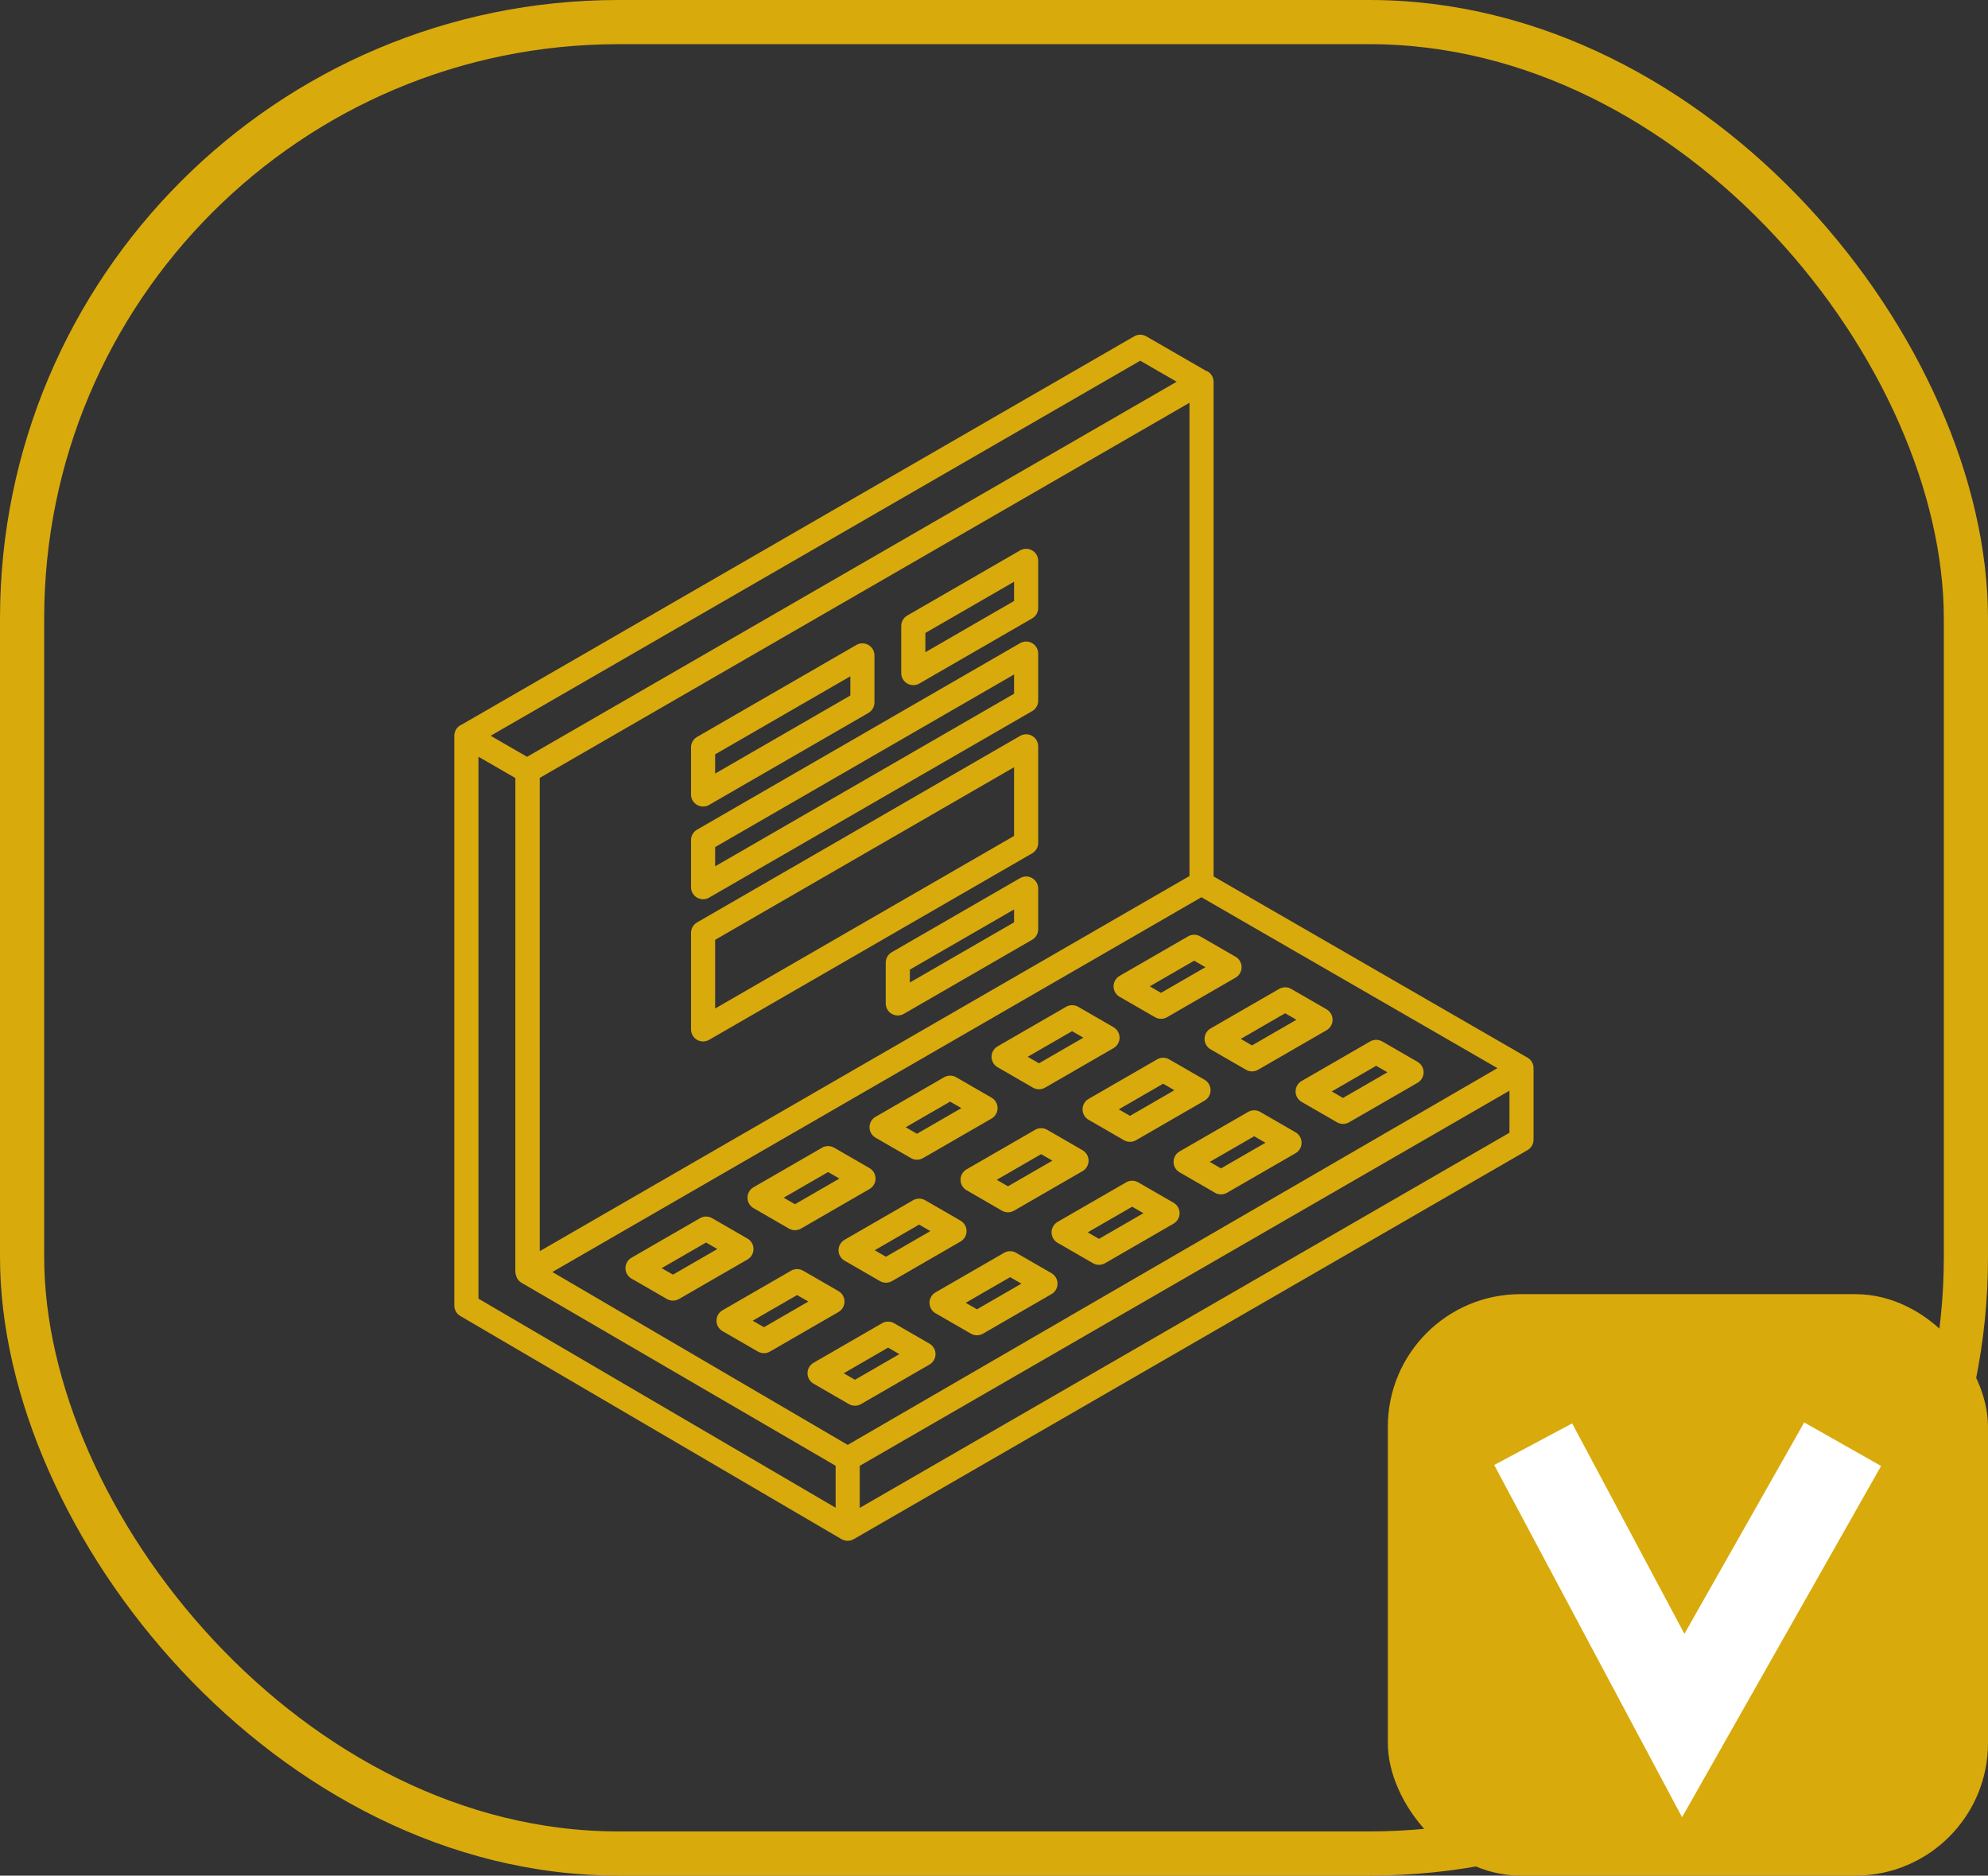 <?xml version="1.0" encoding="UTF-8" standalone="no"?>
<svg xmlns:inkscape="http://www.inkscape.org/namespaces/inkscape" xmlns:sodipodi="http://sodipodi.sourceforge.net/DTD/sodipodi-0.dtd" xmlns="http://www.w3.org/2000/svg" xmlns:svg="http://www.w3.org/2000/svg" width="90" height="84.906" fill="none" version="1.1" id="svg6" sodipodi:docname="2_contact-form.svg" xml:space="preserve" inkscape:version="1.3.2 (091e20e, 2023-11-25, custom)">
  <rect width="100%" height="100%" fill="#333333" stroke="none"/>
  <defs id="defs6"></defs>
  <g class="fills" id="g1">
    <rect rx="0" ry="0" width="90" height="84.906" class="frame-background" id="rect1"></rect>
  </g>
  <g id="g7" transform="matrix(0.546,0,0,0.546,17.698,15.152)" style="fill:#d9aa0c;fill-opacity:1">
    <path d="m 94.742,60.805 c 0,-0.355 -0.19,-0.687 -0.5,-0.865 L 68.212,44.914 V 3.91 c 0,-0.357 -0.19,-0.688 -0.5,-0.866 -0.046,-0.027 -0.097,-0.042 -0.146,-0.06 l -4.938,-2.85 c -0.312,-0.179 -0.69,-0.179 -1,0 L 5.817,32.356 c -0.02,0.009 -0.041,0.014 -0.06,0.024 -0.31,0.179 -0.5,0.509 -0.5,0.866 v 47.248 c 0,0.355 0.188,0.684 0.495,0.863 l 31.613,18.505 c 10e-4,0 0.002,0.001 0.002,0.001 0.001,0.001 0.002,0.001 0.003,0.002 0.052,0.029 0.107,0.047 0.162,0.066 0.027,0.01 0.052,0.025 0.08,0.032 0.084,0.022 0.171,0.034 0.258,0.034 0.086,0 0.173,-0.012 0.257,-0.033 0.084,-0.021 0.166,-0.056 0.243,-0.101 L 94.241,67.604 c 0.31,-0.179 0.5,-0.509 0.5,-0.865 V 60.94 c 0,-0.022 -0.009,-0.045 -0.009,-0.068 0.002,-0.02 0.01,-0.043 0.01,-0.067 z M 12.339,36.744 66.212,5.642 V 44.88 L 12.341,75.982 Z M 37.874,92.044 13.385,77.71 67.203,46.639 91.745,60.807 Z M 62.129,2.155 65.15,3.899 11.288,34.996 8.267,33.252 Z m -54.871,32.834 3.059,1.766 -0.002,40.903 c 0,0.099 0.018,0.193 0.045,0.286 0.058,0.273 0.223,0.517 0.471,0.661 l 26.041,15.17 v 3.48 L 7.258,79.922 Z M 92.742,66.165 38.871,97.268 V 93.78 L 92.742,62.677 Z" id="path1" style="fill:#d9aa0c;fill-opacity:1"></path>
    <path d="m 30.064,75.806 c 0,-0.356 -0.19,-0.688 -0.5,-0.866 l -2.935,-1.694 c -0.309,-0.179 -0.691,-0.179 -1,0 l -5.681,3.28 c -0.311,0.179 -0.5,0.509 -0.5,0.865 0,0.357 0.189,0.688 0.5,0.866 l 2.935,1.693 c 0.155,0.089 0.327,0.134 0.5,0.134 0.173,0 0.345,-0.045 0.5,-0.134 l 5.681,-3.278 c 0.31,-0.179 0.5,-0.509 0.5,-0.866 z m -6.68,2.124 -0.935,-0.539 3.681,-2.125 0.935,0.54 z" id="path2" style="fill:#d9aa0c;fill-opacity:1"></path>
    <path d="M 30.065,72.415 33,74.11 c 0.154,0.089 0.327,0.134 0.5,0.134 0.173,0 0.346,-0.045 0.5,-0.134 l 5.683,-3.28 c 0.31,-0.18 0.5,-0.509 0.5,-0.866 0,-0.356 -0.19,-0.688 -0.5,-0.866 l -2.935,-1.694 c -0.309,-0.179 -0.691,-0.179 -1,0 l -5.683,3.28 c -0.31,0.179 -0.5,0.508 -0.5,0.865 0,0.357 0.191,0.687 0.5,0.866 z m 6.183,-2.992 0.935,0.541 -3.683,2.126 -0.935,-0.541 z" id="path3" style="fill:#d9aa0c;fill-opacity:1"></path>
    <path d="m 40.183,66.575 2.934,1.692 c 0.154,0.09 0.327,0.135 0.5,0.135 0.173,0 0.346,-0.045 0.5,-0.135 L 49.8,64.988 c 0.311,-0.18 0.5,-0.51 0.5,-0.866 0,-0.357 -0.189,-0.688 -0.5,-0.866 l -2.933,-1.693 c -0.309,-0.178 -0.689,-0.178 -1,0 l -5.684,3.28 c -0.31,0.179 -0.5,0.509 -0.5,0.866 0,0.357 0.19,0.687 0.5,0.866 z m 6.183,-2.992 0.933,0.539 -3.683,2.126 -0.935,-0.539 z" id="path4-5" style="fill:#d9aa0c;fill-opacity:1"></path>
    <path d="m 50.301,60.732 2.934,1.695 c 0.153,0.09 0.326,0.135 0.5,0.135 0.173,0 0.346,-0.045 0.5,-0.135 l 5.681,-3.279 c 0.31,-0.18 0.5,-0.51 0.5,-0.866 0,-0.356 -0.19,-0.688 -0.5,-0.866 l -2.933,-1.695 c -0.31,-0.178 -0.691,-0.178 -1,0 l -5.682,3.28 c -0.31,0.179 -0.5,0.509 -0.5,0.866 0,0.357 0.19,0.687 0.5,0.865 z m 6.179,-2.99 0.935,0.54 -3.683,2.125 -0.934,-0.54 z" id="path5-7" style="fill:#d9aa0c;fill-opacity:1"></path>
    <path d="m 66.098,49.881 -5.681,3.28 c -0.31,0.179 -0.5,0.509 -0.5,0.866 0,0.356 0.19,0.688 0.5,0.865 l 2.935,1.693 c 0.155,0.089 0.327,0.134 0.5,0.134 0.174,0 0.347,-0.045 0.5,-0.134 l 5.682,-3.28 c 0.31,-0.179 0.5,-0.509 0.5,-0.866 0,-0.356 -0.19,-0.688 -0.5,-0.865 l -2.936,-1.693 c -0.311,-0.179 -0.692,-0.178 -1,0 z m -2.246,4.685 -0.935,-0.539 3.681,-2.127 0.936,0.539 z" id="path6" style="fill:#d9aa0c;fill-opacity:1"></path>
    <path d="m 37.609,80.161 c 0,-0.357 -0.19,-0.688 -0.5,-0.866 l -2.933,-1.693 c -0.309,-0.178 -0.69,-0.178 -1,0 l -5.681,3.28 c -0.31,0.179 -0.5,0.509 -0.5,0.866 0,0.357 0.19,0.688 0.5,0.866 l 2.933,1.692 c 0.154,0.09 0.327,0.135 0.5,0.135 0.173,0 0.346,-0.045 0.5,-0.135 l 5.681,-3.279 c 0.31,-0.177 0.5,-0.507 0.5,-0.866 z m -6.68,2.126 -0.933,-0.539 3.681,-2.126 0.934,0.539 z" id="path7" style="fill:#d9aa0c;fill-opacity:1"></path>
    <path d="M 47.228,73.453 44.295,71.76 c -0.309,-0.178 -0.691,-0.178 -1,0 l -5.682,3.28 c -0.311,0.179 -0.5,0.509 -0.5,0.866 0,0.356 0.189,0.688 0.5,0.865 l 2.934,1.693 c 0.154,0.089 0.327,0.135 0.5,0.135 0.173,0 0.346,-0.046 0.5,-0.135 l 5.681,-3.279 c 0.31,-0.18 0.5,-0.51 0.5,-0.866 0,-0.357 -0.191,-0.687 -0.5,-0.866 z m -6.181,2.992 -0.934,-0.539 3.682,-2.126 0.933,0.539 z" id="path8" style="fill:#d9aa0c;fill-opacity:1"></path>
    <path d="m 50.662,72.626 c 0.154,0.089 0.327,0.134 0.5,0.134 0.173,0 0.345,-0.045 0.5,-0.134 l 5.684,-3.28 c 0.311,-0.179 0.5,-0.509 0.5,-0.865 0,-0.357 -0.189,-0.688 -0.5,-0.866 L 54.412,65.92 c -0.309,-0.178 -0.691,-0.178 -1,0 l -5.683,3.28 c -0.31,0.179 -0.5,0.509 -0.5,0.866 0,0.356 0.19,0.688 0.5,0.865 z m 3.25,-4.687 0.934,0.539 -3.684,2.127 -0.933,-0.539 z" id="path9" style="fill:#d9aa0c;fill-opacity:1"></path>
    <path d="m 60.78,66.784 c 0.153,0.089 0.327,0.134 0.5,0.134 0.173,0 0.346,-0.045 0.5,-0.134 l 5.681,-3.28 c 0.311,-0.179 0.5,-0.509 0.5,-0.866 0,-0.356 -0.189,-0.688 -0.5,-0.866 L 64.528,60.08 c -0.31,-0.179 -0.691,-0.179 -1,0 l -5.682,3.28 c -0.31,0.179 -0.5,0.509 -0.5,0.865 0,0.357 0.19,0.688 0.5,0.866 z m 3.248,-4.684 0.933,0.538 -3.681,2.126 -0.934,-0.539 z" id="path10" style="fill:#d9aa0c;fill-opacity:1"></path>
    <path d="m 67.463,58.383 c 0,0.356 0.19,0.688 0.5,0.866 l 2.934,1.695 c 0.154,0.089 0.328,0.134 0.5,0.134 0.174,0 0.347,-0.045 0.5,-0.134 l 5.682,-3.28 c 0.31,-0.179 0.5,-0.509 0.5,-0.866 0,-0.356 -0.19,-0.688 -0.5,-0.866 L 74.645,54.24 c -0.309,-0.179 -0.688,-0.179 -1,0 l -5.682,3.278 c -0.31,0.177 -0.5,0.507 -0.5,0.865 z m 6.682,-2.124 0.934,0.539 -3.682,2.125 -0.934,-0.539 z" id="path11" style="fill:#d9aa0c;fill-opacity:1"></path>
    <path d="m 44.656,83.652 -2.934,-1.695 c -0.309,-0.178 -0.69,-0.178 -1,0 l -5.681,3.281 c -0.31,0.179 -0.5,0.509 -0.5,0.865 0,0.357 0.19,0.688 0.5,0.866 l 2.933,1.694 c 0.154,0.089 0.327,0.134 0.5,0.134 0.173,0 0.346,-0.045 0.5,-0.134 l 5.681,-3.28 c 0.31,-0.179 0.5,-0.509 0.5,-0.866 10e-4,-0.355 -0.189,-0.685 -0.499,-0.865 z m -6.18,2.993 -0.934,-0.539 3.682,-2.127 0.934,0.541 z" id="path12" style="fill:#d9aa0c;fill-opacity:1"></path>
    <path d="m 54.773,77.811 -2.934,-1.692 c -0.309,-0.179 -0.691,-0.179 -1,0 l -5.683,3.28 c -0.311,0.18 -0.5,0.51 -0.5,0.866 0,0.357 0.189,0.688 0.5,0.866 l 2.933,1.692 c 0.155,0.089 0.327,0.134 0.5,0.134 0.173,0 0.345,-0.045 0.5,-0.134 l 5.684,-3.28 c 0.311,-0.179 0.5,-0.509 0.5,-0.866 0,-0.357 -0.189,-0.688 -0.5,-0.866 z m -6.182,2.992 -0.933,-0.538 3.683,-2.127 0.935,0.539 z" id="path13" style="fill:#d9aa0c;fill-opacity:1"></path>
    <path d="m 64.893,71.969 -2.934,-1.693 c -0.309,-0.178 -0.691,-0.178 -1,0 l -5.684,3.281 c -0.31,0.18 -0.5,0.51 -0.5,0.866 0,0.357 0.19,0.688 0.5,0.866 l 2.934,1.693 c 0.154,0.09 0.327,0.135 0.5,0.135 0.173,0 0.346,-0.045 0.5,-0.135 l 5.684,-3.281 c 0.31,-0.18 0.5,-0.51 0.5,-0.866 0,-0.356 -0.192,-0.689 -0.5,-0.866 z m -6.184,2.993 -0.934,-0.539 3.684,-2.127 0.934,0.539 z" id="path14" style="fill:#d9aa0c;fill-opacity:1"></path>
    <path d="m 75.008,66.129 -2.933,-1.693 c -0.31,-0.178 -0.689,-0.178 -1,0 l -5.683,3.278 c -0.311,0.179 -0.5,0.509 -0.5,0.866 0,0.355 0.189,0.688 0.5,0.866 l 2.933,1.694 c 0.153,0.09 0.327,0.135 0.5,0.135 0.173,0 0.346,-0.045 0.5,-0.135 l 5.683,-3.279 c 0.311,-0.18 0.5,-0.51 0.5,-0.866 0,-0.357 -0.192,-0.686 -0.5,-0.866 z m -6.183,2.991 -0.933,-0.539 3.683,-2.125 0.933,0.539 z" id="path15" style="fill:#d9aa0c;fill-opacity:1"></path>
    <path d="m 75.01,62.741 c 0,0.356 0.19,0.688 0.5,0.866 l 2.934,1.691 c 0.154,0.089 0.326,0.135 0.5,0.135 0.173,0 0.345,-0.046 0.5,-0.135 l 5.682,-3.277 c 0.311,-0.18 0.5,-0.51 0.5,-0.866 0,-0.356 -0.189,-0.688 -0.5,-0.866 l -2.934,-1.695 c -0.31,-0.178 -0.691,-0.178 -1,0 l -5.682,3.281 c -0.31,0.179 -0.5,0.509 -0.5,0.866 z m 6.679,-2.126 0.935,0.539 -3.683,2.125 -0.933,-0.538 z" id="path16" style="fill:#d9aa0c;fill-opacity:1"></path>
    <path d="m 25.382,38.984 c 0.154,0.089 0.327,0.134 0.5,0.134 0.173,0 0.346,-0.044 0.5,-0.134 l 13.21,-7.626 c 0.311,-0.179 0.5,-0.509 0.5,-0.866 v -3.904 c 0,-0.357 -0.189,-0.688 -0.5,-0.866 -0.309,-0.179 -0.691,-0.179 -1,0 l -13.21,7.626 c -0.31,0.18 -0.5,0.509 -0.5,0.866 v 3.904 c 0,0.358 0.19,0.688 0.5,0.866 z m 1.5,-4.193 11.21,-6.472 v 1.595 l -11.21,6.472 z" id="path17" style="fill:#d9aa0c;fill-opacity:1"></path>
    <path d="m 53.168,17.883 c -0.309,-0.179 -0.691,-0.179 -1,0 l -9.356,5.401 c -0.31,0.179 -0.5,0.509 -0.5,0.866 v 3.905 c 0,0.357 0.19,0.688 0.5,0.866 0.154,0.089 0.327,0.134 0.5,0.134 0.173,0 0.346,-0.044 0.5,-0.134 l 9.356,-5.402 c 0.311,-0.179 0.5,-0.509 0.5,-0.866 V 18.75 c 0,-0.358 -0.189,-0.688 -0.5,-0.867 z m -1.5,4.193 -7.356,4.248 v -1.596 l 7.356,-4.247 z" id="path18" style="fill:#d9aa0c;fill-opacity:1"></path>
    <path d="m 53.168,25.572 c -0.309,-0.179 -0.691,-0.179 -1,0 L 25.382,41.037 c -0.31,0.179 -0.5,0.509 -0.5,0.866 v 3.903 c 0,0.357 0.19,0.688 0.5,0.866 0.154,0.089 0.327,0.134 0.5,0.134 0.173,0 0.346,-0.044 0.5,-0.134 L 53.168,31.207 c 0.311,-0.179 0.5,-0.509 0.5,-0.866 v -3.904 c 0,-0.356 -0.189,-0.686 -0.5,-0.865 z m -1.5,4.193 -24.786,14.31 V 42.48 L 51.668,28.17 Z" id="path19" style="fill:#d9aa0c;fill-opacity:1"></path>
    <path d="m 53.168,33.262 c -0.309,-0.179 -0.691,-0.179 -1,0 L 25.382,48.727 c -0.31,0.179 -0.5,0.509 -0.5,0.866 v 8.003 c 0,0.357 0.19,0.688 0.5,0.866 0.154,0.089 0.327,0.134 0.5,0.134 0.173,0 0.346,-0.045 0.5,-0.134 L 53.168,42.998 c 0.311,-0.179 0.5,-0.509 0.5,-0.866 v -8.004 c 0,-0.357 -0.189,-0.687 -0.5,-0.866 z m -1.5,8.294 -24.786,14.308 V 50.17 L 51.668,35.86 Z" id="path20" style="fill:#d9aa0c;fill-opacity:1"></path>
    <path d="m 53.168,45.052 c -0.309,-0.179 -0.691,-0.179 -1,0 l -10.641,6.145 c -0.311,0.179 -0.5,0.509 -0.5,0.866 v 3.379 c 0,0.356 0.189,0.688 0.5,0.865 0.153,0.09 0.327,0.135 0.5,0.135 0.173,0 0.346,-0.045 0.5,-0.135 l 10.641,-6.144 c 0.311,-0.179 0.5,-0.509 0.5,-0.866 v -3.379 c 0,-0.357 -0.189,-0.688 -0.5,-0.866 z m -1.5,3.668 -8.641,4.988 v -1.069 l 8.641,-4.989 z" id="path21" style="fill:#d9aa0c;fill-opacity:1"></path>
  </g>
  <g class="frame-children" id="g6">
    <rect rx="28" ry="28" width="90" height="84.906" class="fills" id="rect2"></rect>
    <g class="strokes" id="g4">
      <g class="inner-stroke-shape" id="g3">
        <defs id="defs2">
          <clipPath id="b">
            <use href="#a" id="use2"></use>
          </clipPath>
          <rect rx="28" ry="28" x="0" y="0" width="90" height="84.906" id="a" style="fill: none; stroke-width: 4; stroke: rgb(217, 170, 12); stroke-opacity: 1;"></rect>
        </defs>
        <use href="#a" clip-path="url('#b')" id="use3"></use>
      </g>
    </g>
    <rect rx="6" ry="6" x="62.83" y="58.585" width="27.17" height="26.321" style="fill: rgb(217, 170, 12); fill-opacity: 1;" class="fills" id="rect4"></rect>
    <path d="m69.41 65.377 6.793 12.736 7.217-12.736" class="fills" id="path4"></path>
    <g class="strokes" id="g5">
      <path d="m69.41 65.377 6.793 12.736 7.217-12.736" style="fill: none; stroke-width: 4; stroke: rgb(255, 255, 255); stroke-opacity: 1;" class="stroke-shape" id="path5"></path>
    </g>
  </g>
</svg>
